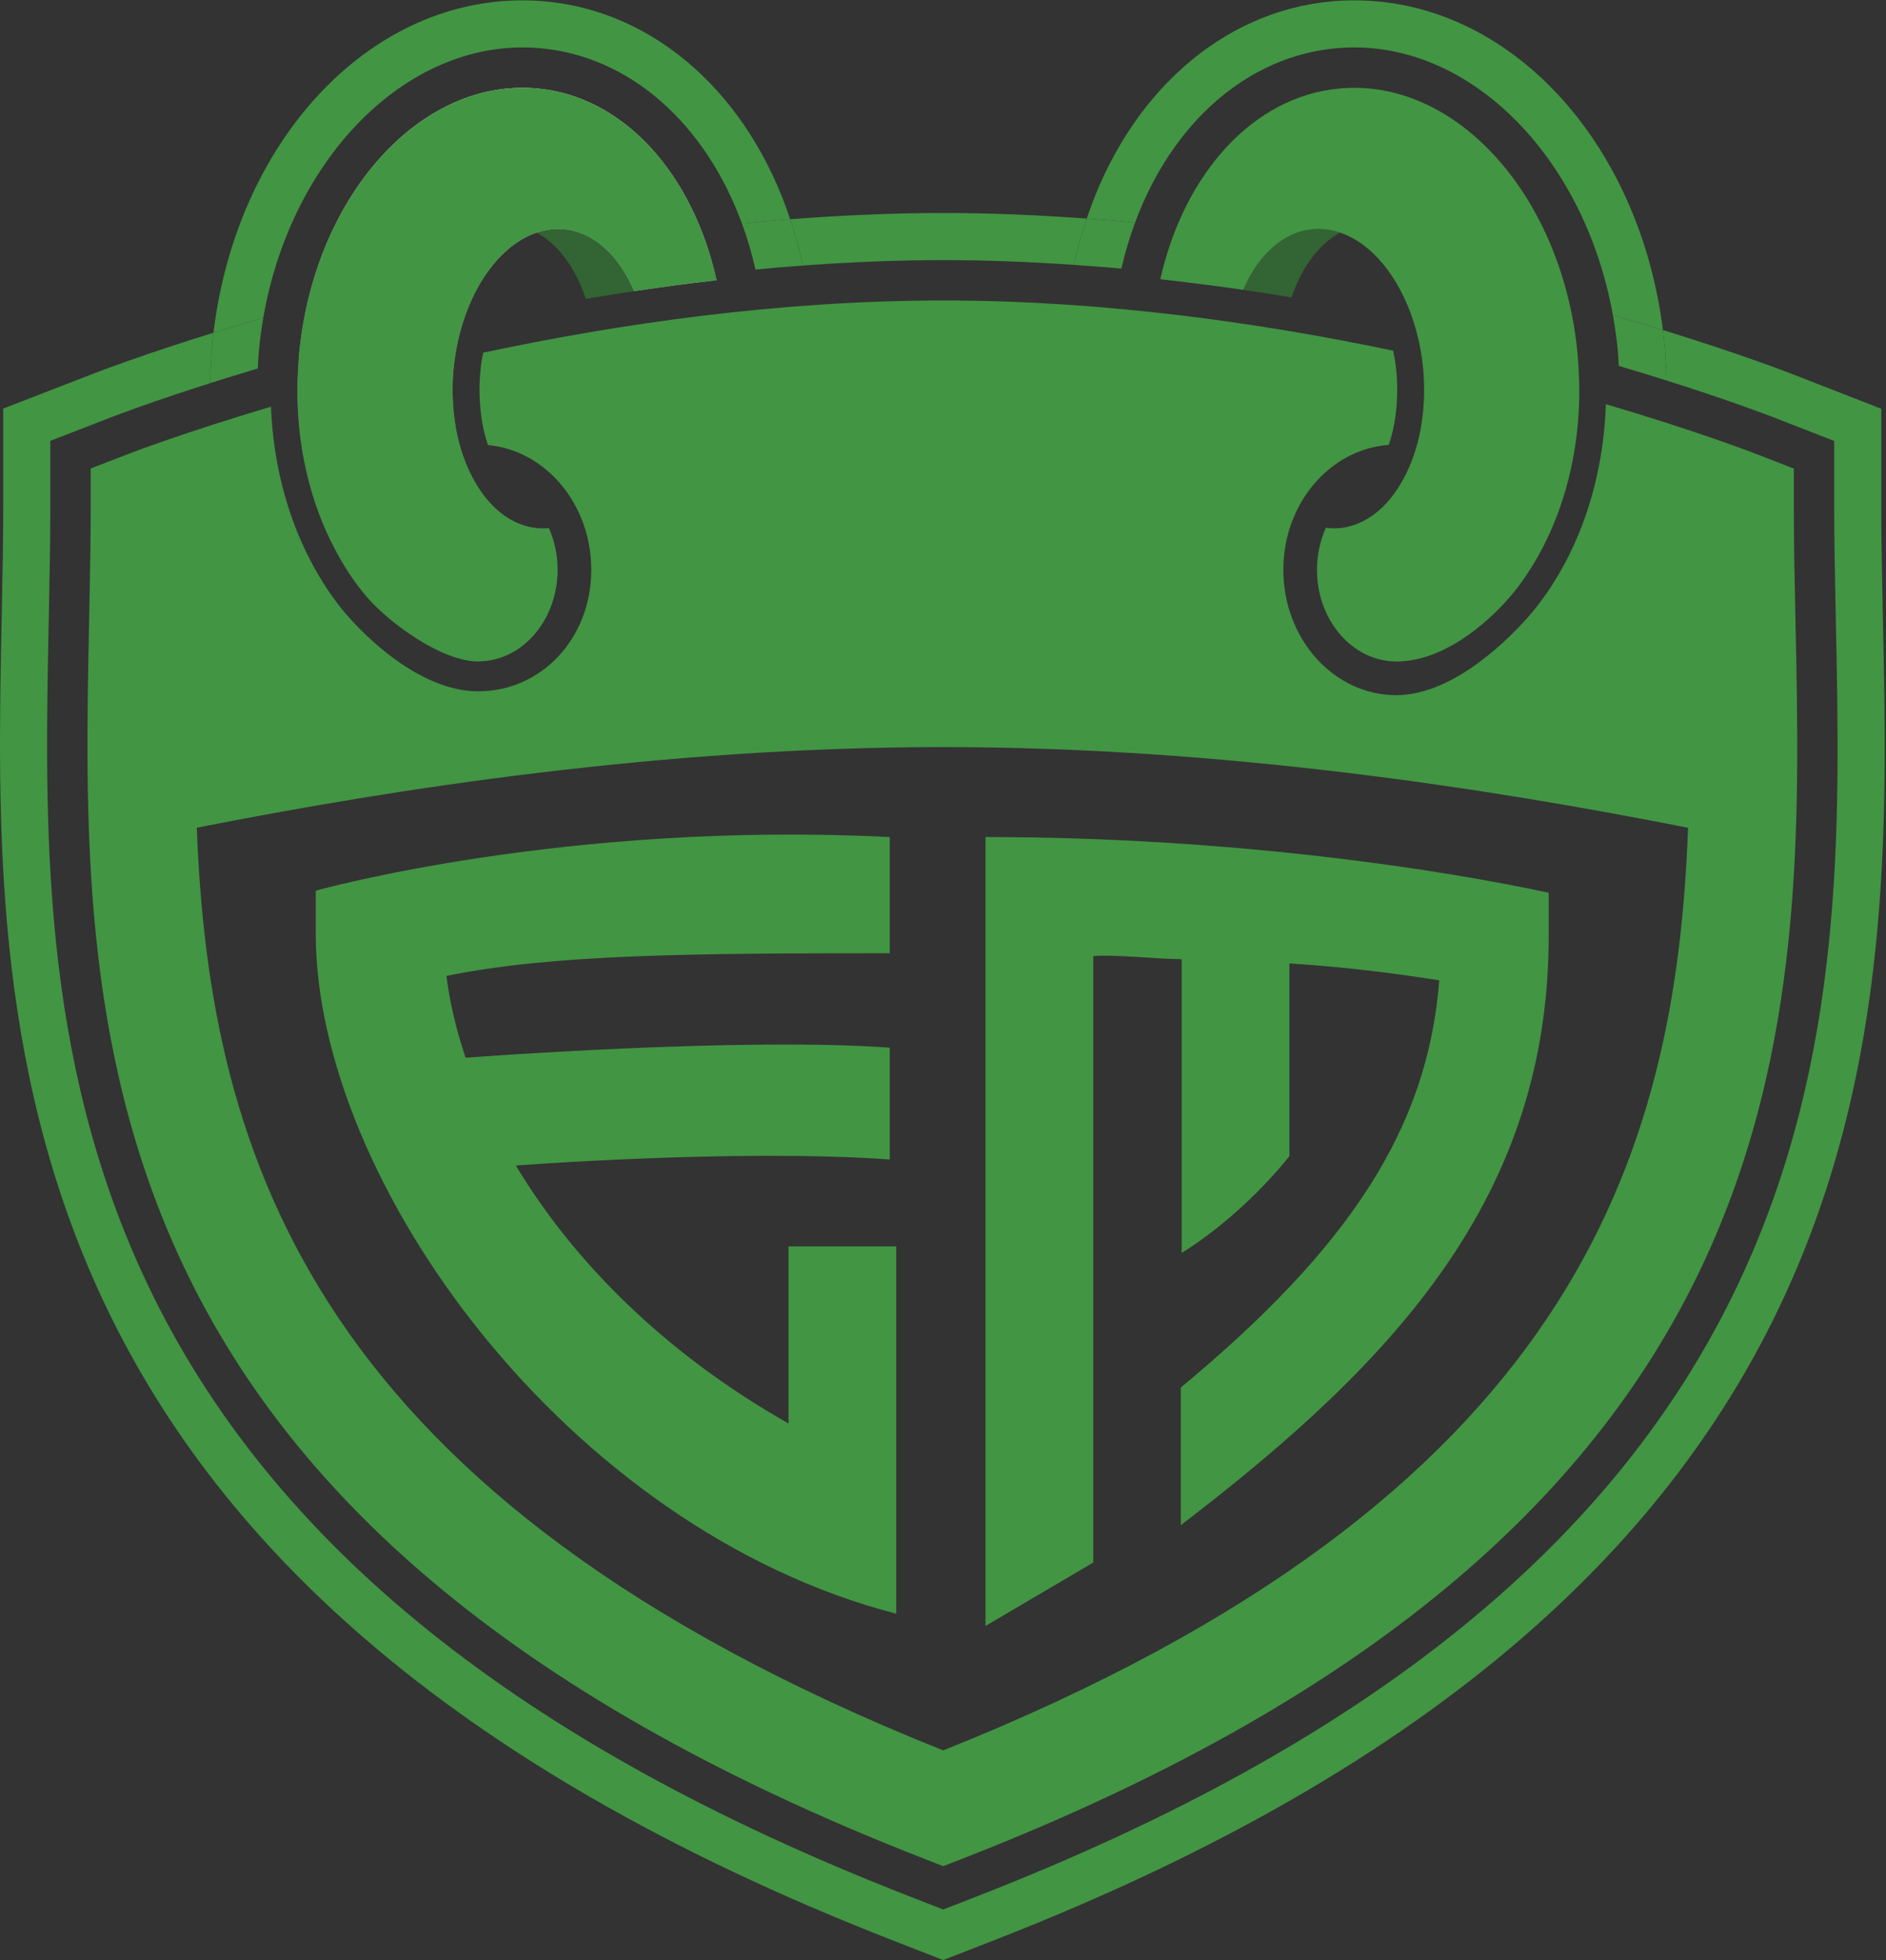 <?xml version="1.0" encoding="UTF-8" standalone="no"?>
<!DOCTYPE svg PUBLIC "-//W3C//DTD SVG 1.1//EN" "http://www.w3.org/Graphics/SVG/1.1/DTD/svg11.dtd">
<svg width="100%" height="100%" viewBox="0 0 584 607" version="1.1" xmlns="http://www.w3.org/2000/svg" xmlns:xlink="http://www.w3.org/1999/xlink" xml:space="preserve" xmlns:serif="http://www.serif.com/" style="fill-rule:evenodd;clip-rule:evenodd;stroke-linejoin:round;stroke-miterlimit:2;">
    <rect x="0" y="0" width="584" height="607" fill="#333333" stroke="none"/>
    <g transform="matrix(4.167,0,0,4.167,0,-1259.9)">
        <path d="M99.335,305.933C108.98,305.078 117.717,313.873 119.854,325.764L121.172,326.152C122.01,326.4 122.809,326.64 123.572,326.877C121.795,312.812 112.127,302.377 100.635,302.377C100.102,302.377 99.564,302.4 99.031,302.445C90.744,303.17 83.828,309.394 80.755,318.594C81.945,318.68 83.142,318.781 84.347,318.894C87.093,311.474 92.707,306.512 99.335,305.933Z" style="fill:rgb(66,149,67);fill-rule:nonzero;"/>
    </g>
    <g transform="matrix(4.167,0,0,4.167,0,-1259.9)">
        <path d="M19.566,325.961C21.644,313.972 30.435,305.078 40.121,305.933C46.777,306.514 52.4,311.502 55.134,318.963C56.337,318.844 57.533,318.736 58.718,318.644C55.656,309.416 48.736,303.172 40.425,302.445C39.894,302.4 39.355,302.377 38.824,302.377C27.277,302.377 17.574,312.914 15.863,327.076C16.628,326.838 17.435,326.594 18.283,326.342L19.566,325.961Z" style="fill:rgb(66,149,67);fill-rule:nonzero;"/>
    </g>
    <g transform="matrix(4.167,0,0,4.167,0,-1259.9)">
        <path d="M59.666,322.084C63.218,321.824 66.705,321.68 70.091,321.68C73.252,321.68 76.496,321.806 79.8,322.033L79.88,321.678C80.121,320.613 80.421,319.59 80.755,318.594C77.123,318.328 73.558,318.18 70.091,318.18C66.4,318.18 62.599,318.344 58.718,318.644C59.054,319.656 59.357,320.691 59.595,321.771L59.666,322.084Z" style="fill:rgb(66,149,67);fill-rule:nonzero;"/>
    </g>
    <g transform="matrix(4.167,0,0,4.167,0,-1259.9)">
        <path d="M139.92,348.383L139.916,348.158C139.855,345.281 139.799,342.564 139.799,339.906L139.799,332.726L133.102,330.117C132.674,329.949 129.154,328.597 123.572,326.877C123.631,327.344 123.682,327.816 123.723,328.291C123.732,328.385 123.744,328.566 123.752,328.746L123.746,328.66C123.797,329.34 123.826,329.992 123.842,330.627C128.539,332.111 131.451,333.23 131.834,333.379L136.299,335.119L136.299,339.906C136.299,342.601 136.355,345.334 136.416,348.228L136.42,348.455C136.744,363.687 137.111,380.953 129.173,397.746C120.027,417.096 101.533,431.98 72.636,443.25L70.091,444.242L67.546,443.25C38.609,431.965 20.084,417.06 10.914,397.683C2.957,380.869 3.312,363.578 3.625,348.322L3.63,347.99C3.687,345.18 3.74,342.525 3.74,339.906L3.74,335.109L8.214,333.377C8.566,333.24 11.228,332.219 15.613,330.824C15.625,330.221 15.648,329.601 15.695,328.937C15.707,328.664 15.718,328.474 15.736,328.283C15.771,327.879 15.816,327.476 15.863,327.076C10.591,328.713 7.345,329.959 6.949,330.113L0.24,332.713L0.24,339.906C0.24,342.49 0.187,345.129 0.132,347.922L0.125,348.25C-0.498,378.59 -1.349,420.139 66.275,446.512L70.089,448L73.908,446.512C141.445,420.172 140.564,378.678 139.92,348.383Z" style="fill:rgb(66,149,67);fill-rule:nonzero;"/>
    </g>
    <g transform="matrix(4.167,0,0,4.167,0,-1259.9)">
        <path d="M119.854,325.764C120.021,326.691 120.152,327.635 120.236,328.596C120.244,328.674 120.252,328.791 120.256,328.908C120.273,329.127 120.277,329.328 120.289,329.541C121.564,329.918 122.75,330.281 123.842,330.627C123.826,329.992 123.797,329.34 123.746,328.66L123.752,328.746C123.744,328.566 123.732,328.385 123.723,328.291C123.682,327.816 123.631,327.344 123.572,326.877C122.809,326.64 122.01,326.4 121.172,326.152L119.854,325.764Z" style="fill:rgb(66,149,67);fill-rule:nonzero;"/>
    </g>
    <g transform="matrix(4.167,0,0,4.167,0,-1259.9)">
        <path d="M79.8,322.033C80.97,322.113 82.144,322.203 83.33,322.312C83.603,321.123 83.945,319.984 84.347,318.894C83.142,318.781 81.945,318.68 80.755,318.594C80.421,319.59 80.121,320.613 79.88,321.678L79.8,322.033Z" style="fill:rgb(66,149,67);fill-rule:nonzero;"/>
    </g>
    <g transform="matrix(4.167,0,0,4.167,0,-1259.9)">
        <path d="M15.695,328.937C15.648,329.601 15.625,330.221 15.613,330.824C16.695,330.48 17.877,330.115 19.16,329.732C19.169,329.545 19.173,329.371 19.185,329.178L19.195,329.025C19.201,328.881 19.209,328.736 19.222,328.592C19.3,327.699 19.418,326.822 19.566,325.961L18.283,326.342C17.435,326.594 16.628,326.838 15.863,327.076C15.816,327.476 15.771,327.879 15.736,328.283C15.718,328.474 15.707,328.664 15.695,328.937Z" style="fill:rgb(66,149,67);fill-rule:nonzero;"/>
    </g>
    <g transform="matrix(4.167,0,0,4.167,0,-1259.9)">
        <path d="M56.14,322.379C57.324,322.267 58.498,322.17 59.666,322.084L59.595,321.771C59.357,320.691 59.054,319.656 58.718,318.644C57.533,318.736 56.337,318.844 55.134,318.963C55.533,320.053 55.871,321.191 56.14,322.379Z" style="fill:rgb(66,149,67);fill-rule:nonzero;"/>
    </g>
    <g transform="matrix(4.167,0,0,4.167,0,-1259.9)">
        <path d="M99.584,319.637C98.933,319.42 98.261,319.322 97.578,319.383C95.343,319.576 93.49,321.318 92.382,323.889C93.595,324.066 94.791,324.256 95.97,324.451C96.726,322.234 97.992,320.502 99.584,319.637Z" style="fill:rgb(51,100,51);fill-rule:nonzero;"/>
    </g>
    <g transform="matrix(4.167,0,0,4.167,0,-1259.9)">
        <path d="M41.88,319.383C41.197,319.322 40.525,319.42 39.875,319.637C41.494,320.517 42.781,322.289 43.531,324.562C44.71,324.363 45.904,324.17 47.117,323.988C46.013,321.363 44.142,319.58 41.88,319.383Z" style="fill:rgb(51,100,51);fill-rule:nonzero;"/>
    </g>
    <g transform="matrix(4.167,0,0,4.167,0,-1259.9)">
        <path d="M70.091,432.42C23.279,413.711 15.56,388.303 14.623,363.859C29.439,360.931 49.287,357.867 70.091,357.867C90.906,357.867 110.637,360.935 125.439,363.863C124.539,388.299 116.896,413.713 70.091,432.42ZM133.422,348.517C133.359,345.527 133.299,342.703 133.299,339.906L133.299,337.17L130.748,336.176C130.3,336.002 126.059,334.369 119.334,332.387C119.191,336.623 118.156,340.683 116.318,344.146C115.52,345.648 114.621,346.976 113.648,348.094C112.357,349.574 108.131,354.008 103.754,354.008C99.121,354.008 95.365,349.838 95.365,344.693C95.365,339.758 98.826,335.73 103.199,335.412C103.361,334.928 103.498,334.424 103.596,333.896C103.658,333.562 103.705,333.221 103.744,332.873C103.844,331.935 103.854,330.98 103.771,330.033C103.75,329.783 103.719,329.533 103.686,329.285C103.646,328.992 103.584,328.701 103.525,328.41C93.691,326.346 82.056,324.68 70.091,324.68C57.841,324.68 45.912,326.426 35.906,328.558C35.859,328.801 35.808,329.045 35.773,329.289C35.742,329.531 35.71,329.779 35.689,330.031C35.607,330.971 35.615,331.918 35.714,332.849C35.752,333.205 35.798,333.555 35.861,333.894C35.96,334.426 36.097,334.933 36.259,335.422C40.56,335.824 43.937,339.818 43.937,344.693C43.937,349.838 40.181,353.722 35.544,353.722C31.107,353.722 26.998,349.455 25.812,348.094C24.779,346.908 23.835,345.492 23.009,343.889C21.279,340.531 20.294,336.627 20.134,332.572C13.752,334.469 9.734,336.004 9.298,336.174L6.74,337.164L6.74,339.906C6.74,342.66 6.683,345.441 6.625,348.385C6.007,378.39 5.242,415.732 68.636,440.455L70.091,441.023L71.546,440.455C134.85,415.767 134.059,378.48 133.422,348.517Z" style="fill:rgb(66,149,67);fill-rule:nonzero;"/>
    </g>
    <g transform="matrix(4.167,0,0,4.167,0,-1259.9)">
        <path d="M117.27,329.203C117.26,329.088 117.26,328.972 117.248,328.855C116.223,317.086 108.32,308.162 99.597,308.922C93.087,309.49 87.976,315.303 86.222,323.103C88.312,323.332 90.369,323.596 92.382,323.889C93.49,321.318 95.343,319.576 97.578,319.383C98.261,319.322 98.933,319.42 99.584,319.637C101.918,320.422 103.943,322.883 105.016,326.178C105.307,327.07 105.531,328.019 105.668,329.019C105.705,329.297 105.738,329.576 105.764,329.859C105.861,330.972 105.844,332.055 105.732,333.086C105.689,333.486 105.635,333.879 105.563,334.262C105.311,335.623 104.873,336.853 104.303,337.914C103.563,339.291 102.59,340.373 101.445,340.996C100.844,341.322 100.197,341.537 99.515,341.597C99.183,341.625 98.853,341.609 98.527,341.57C98.107,342.506 97.865,343.566 97.865,344.693C97.865,348.404 100.443,351.426 103.635,351.5C103.674,351.502 103.713,351.508 103.754,351.508C107.215,351.508 110.426,348.746 112.139,346.781C113.053,345.73 113.854,344.521 114.551,343.207C116.238,340.031 117.26,336.178 117.35,331.996C117.369,331.08 117.34,330.146 117.27,329.203Z" style="fill:rgb(66,149,67);fill-rule:nonzero;"/>
    </g>
    <g transform="matrix(4.167,0,0,4.167,0,-1259.9)">
        <path d="M39.861,308.922C31.138,308.162 23.238,317.086 22.21,328.855C22.195,329.033 22.191,329.207 22.179,329.383C22.119,330.265 22.089,331.139 22.109,331.996C22.197,336.074 23.173,339.84 24.787,342.972C25.511,344.377 26.351,345.668 27.32,346.781C28.918,348.615 32.791,351.508 35.544,351.508C35.625,351.508 35.701,351.498 35.779,351.494C38.918,351.351 41.437,348.359 41.437,344.693C41.437,343.576 41.199,342.523 40.785,341.592C40.505,341.617 40.226,341.621 39.943,341.597C39.259,341.537 38.615,341.322 38.013,340.996C36.865,340.371 35.892,339.287 35.15,337.904C34.584,336.846 34.148,335.619 33.894,334.262C33.822,333.871 33.767,333.469 33.724,333.06C33.617,332.037 33.599,330.965 33.695,329.859C33.72,329.576 33.755,329.297 33.793,329.019C33.921,328.078 34.127,327.181 34.392,326.334C35.449,322.959 37.503,320.435 39.875,319.637C40.525,319.42 41.197,319.322 41.88,319.383C44.142,319.58 46.013,321.363 47.117,323.988C49.123,323.687 51.169,323.416 53.25,323.178C51.513,315.34 46.392,309.492 39.861,308.922Z" style="fill:url(#_Linear1);"/>
    </g>
    <g transform="matrix(4.167,0,0,4.167,0,-1259.9)">
        <path d="M39.861,308.922C31.138,308.162 23.238,317.086 22.21,328.855C22.195,329.033 22.191,329.207 22.179,329.383C22.119,330.265 22.089,331.139 22.109,331.996C22.197,336.074 23.173,339.84 24.787,342.972C25.511,344.377 26.351,345.668 27.32,346.781C28.918,348.615 32.791,351.508 35.544,351.508C35.625,351.508 35.701,351.498 35.779,351.494C38.918,351.351 41.437,348.359 41.437,344.693C41.437,343.576 41.199,342.523 40.785,341.592C40.505,341.617 40.226,341.621 39.943,341.597C39.259,341.537 38.615,341.322 38.013,340.996C36.865,340.371 35.892,339.287 35.15,337.904C34.584,336.846 34.148,335.619 33.894,334.262C33.822,333.871 33.767,333.469 33.724,333.06C33.617,332.037 33.599,330.965 33.695,329.859C33.72,329.576 33.755,329.297 33.793,329.019C33.921,328.078 34.127,327.181 34.392,326.334C35.449,322.959 37.503,320.435 39.875,319.637C40.525,319.42 41.197,319.322 41.88,319.383C44.142,319.58 46.013,321.363 47.117,323.988C49.123,323.687 51.169,323.416 53.25,323.178C51.513,315.34 46.392,309.492 39.861,308.922Z" style="fill:rgb(66,149,67);fill-rule:nonzero;"/>
    </g>
    <g transform="matrix(4.167,0,0,4.167,0,-1259.9)">
        <path d="M58.595,394.965L58.595,408.129C49.197,402.799 42.513,395.918 38.332,388.959C38.332,388.959 54.748,387.699 66.119,388.51L66.119,380.203C55.087,379.387 34.597,380.949 34.597,380.949C33.898,378.865 33.421,376.824 33.173,374.871C41.035,373.256 51.431,373.185 66.119,373.185L66.119,364.551C41.957,363.332 23.464,368.535 23.464,368.535L23.464,371.74C23.464,390.049 42.074,415.931 66.601,422.262L66.601,394.965L58.595,394.965Z" style="fill:rgb(66,149,67);fill-rule:nonzero;"/>
    </g>
    <g transform="matrix(4.167,0,0,4.167,0,-1259.9)">
        <path d="M73.234,364.551L73.234,423.17L81.242,418.459L81.242,373.394C82.779,373.26 85.814,373.611 87.808,373.625L87.808,395.453C90.076,394.074 93.228,391.482 95.818,388.265L95.818,373.941C100.652,374.258 104.135,374.76 106.951,375.197C106.094,386.279 100.186,395.127 87.748,405.453L87.748,415.68C103.822,403.412 115.084,391.139 115.084,371.898L115.084,368.691C107.652,367.08 91.988,364.551 73.234,364.551Z" style="fill:rgb(66,149,67);fill-rule:nonzero;"/>
    </g>
    <defs>
        <linearGradient id="_Linear1" x1="0" y1="0" x2="1" y2="0" gradientUnits="userSpaceOnUse" gradientTransform="matrix(-1.91681e-06,43.852,-43.852,-1.91681e-06,37.677,304.115)"><stop offset="0" style="stop-color:white;stop-opacity:1"/><stop offset="0.5" style="stop-color:rgb(146,144,145);stop-opacity:1"/><stop offset="0.9" style="stop-color:rgb(57,54,55);stop-opacity:1"/><stop offset="1" style="stop-color:rgb(34,30,31);stop-opacity:1"/></linearGradient>
    </defs>
</svg>

